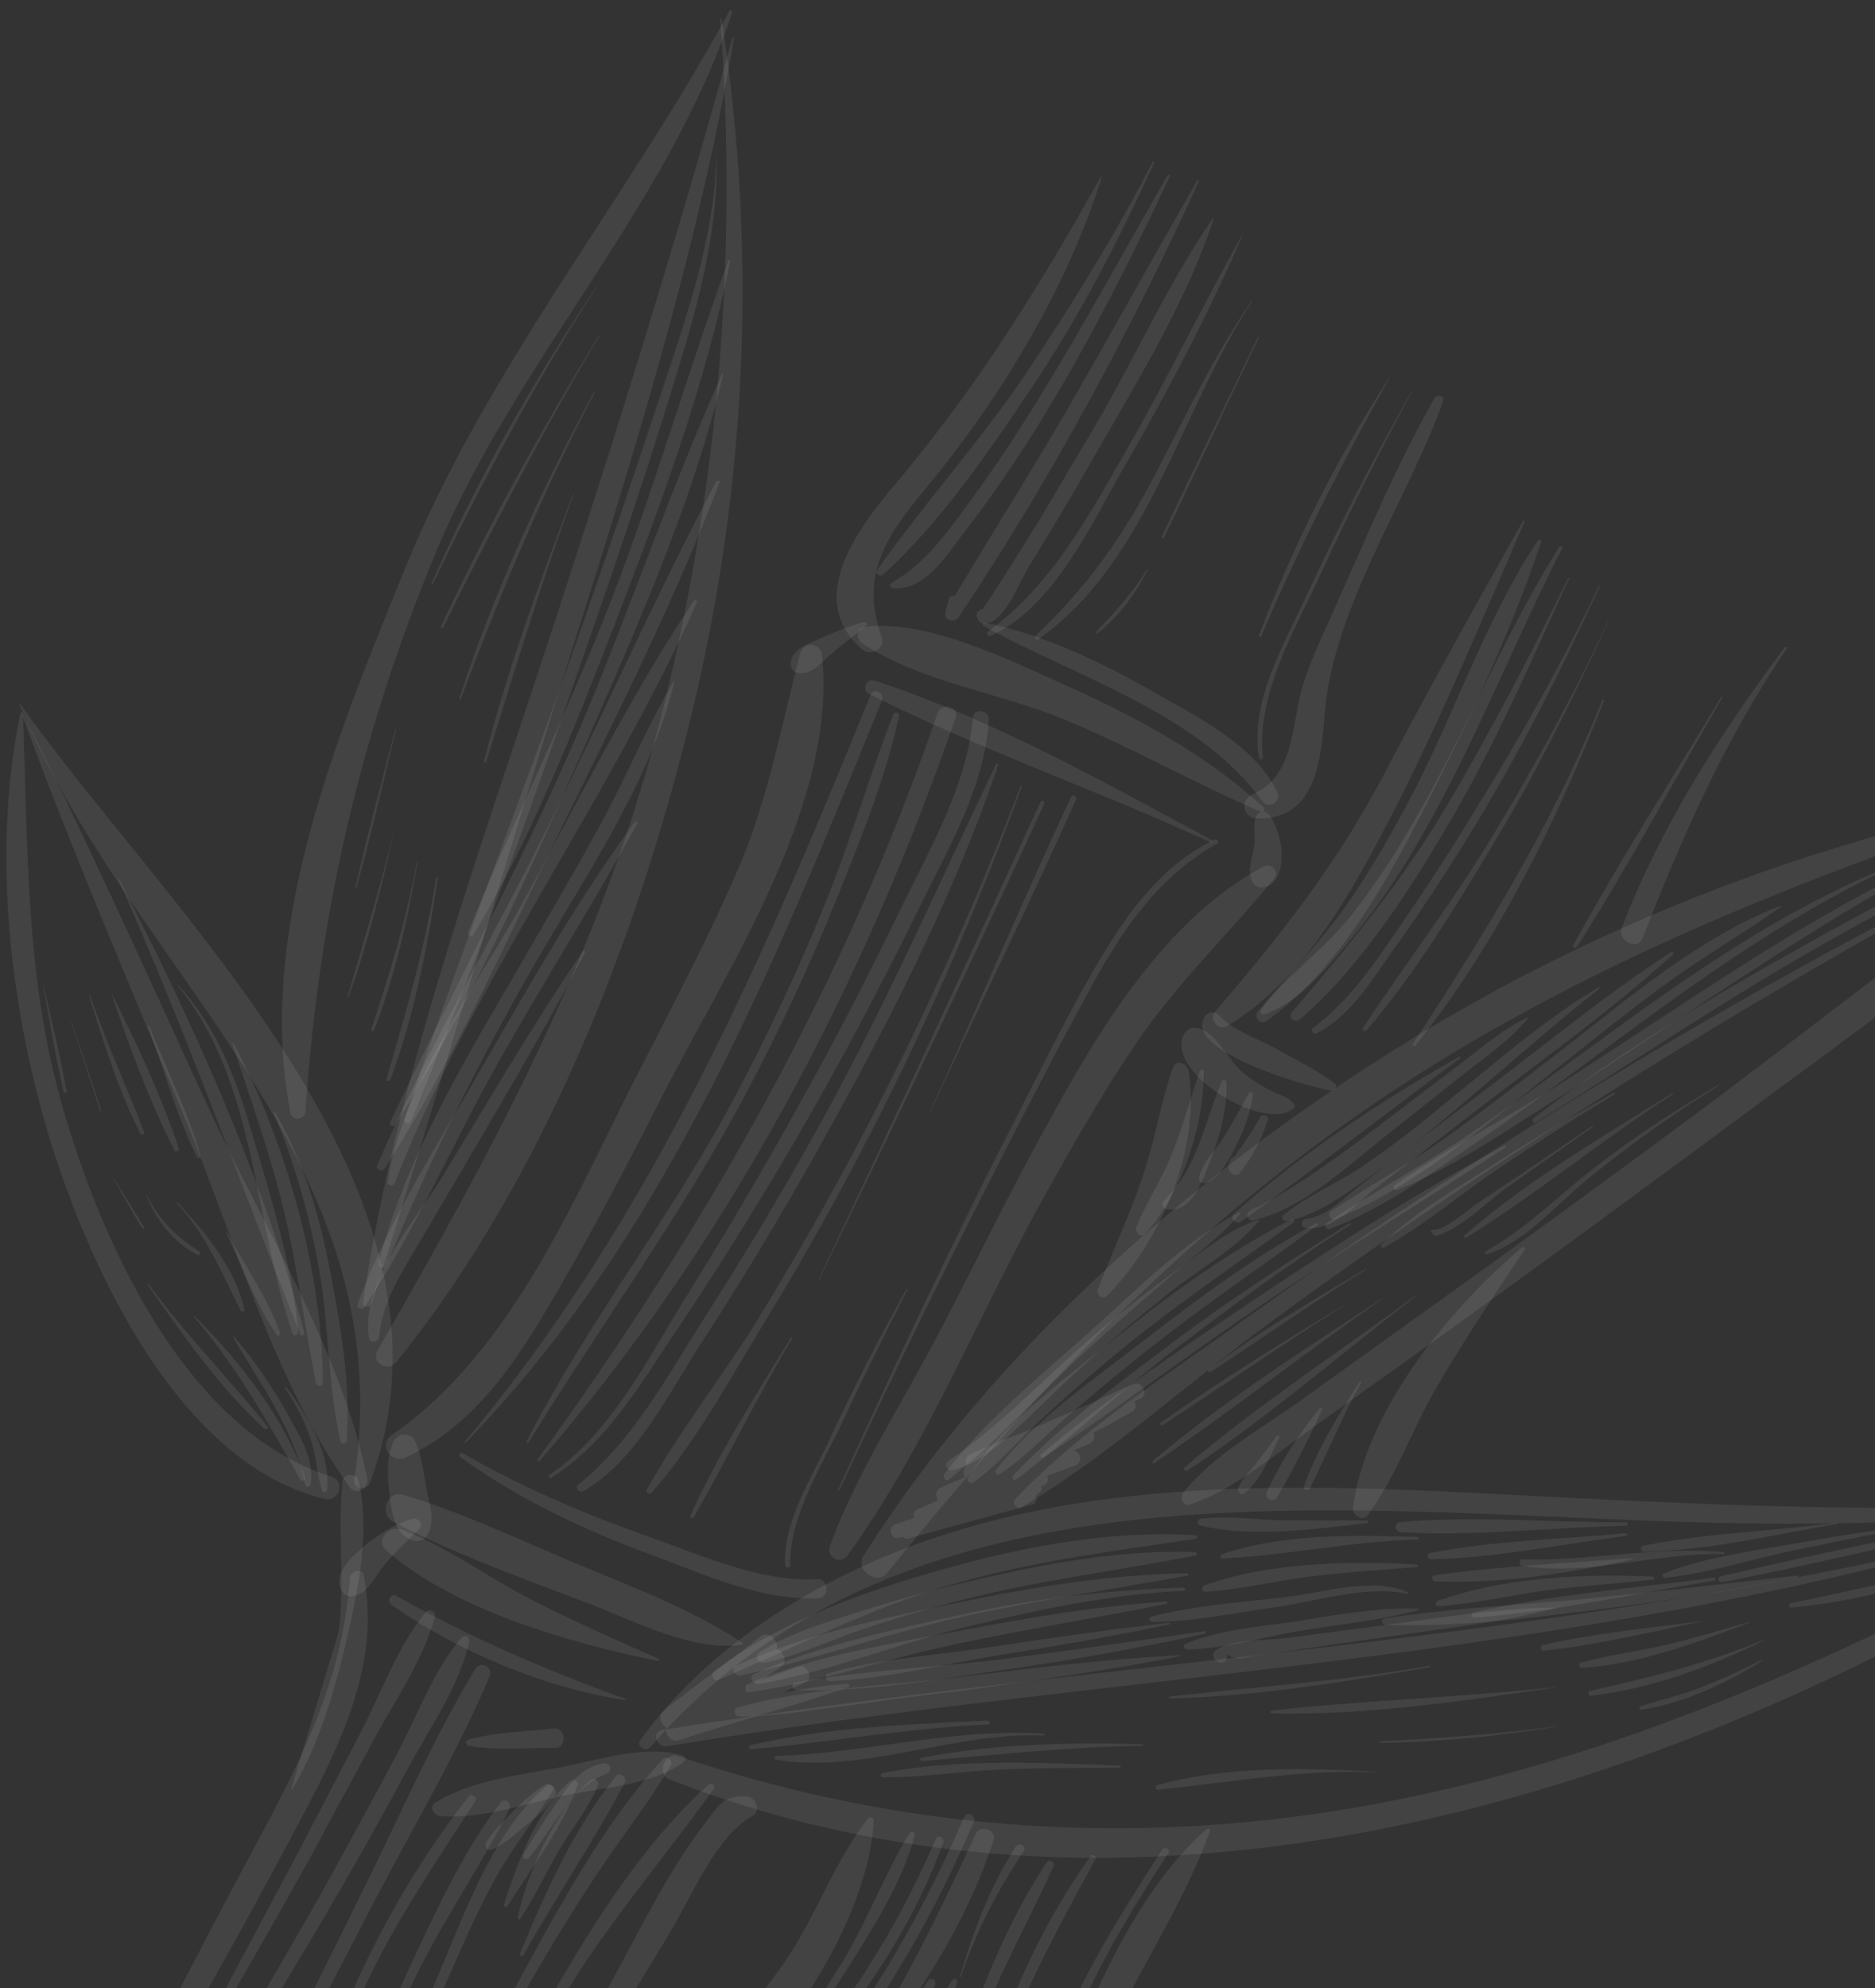 <svg xmlns="http://www.w3.org/2000/svg" width="300" height="318" viewBox="0 0 300 318" fill="none"><rect x="0" y="0" width="300" height="318" fill="#333333" stroke="none"/><g clip-path="url(#clip0_1419_194)"><path fill-rule="evenodd" clip-rule="evenodd" d="M63.42 217.86C87.016 188.719 102.124 149.743 110.805 113.634C119.554 77.27 121.156 39.985 115.468 3.067C115.479 2.912 115.213 2.998 115.254 3.156C118.077 40.961 114.945 79.331 105.388 116.104C95.963 152.473 79.076 183.593 60.443 215.939C59.263 217.93 61.997 219.628 63.42 217.86Z" fill="white" fill-opacity="0.08"></path><path fill-rule="evenodd" clip-rule="evenodd" d="M48.87 177.826C51.007 146.182 57.605 117.497 69.858 88.072C82.538 57.744 106.796 33.212 117.153 1.994C117.222 1.739 116.82 1.555 116.703 1.754C100.235 32.074 77.838 58.915 64.771 91.032C54.09 117.301 40.791 149.039 46.47 178.02C46.737 179.388 48.772 179.219 48.87 177.826Z" fill="white" fill-opacity="0.08"></path><path fill-rule="evenodd" clip-rule="evenodd" d="M59.462 208.554C70.336 174.415 80.149 139.89 90.976 105.695C101.269 73.175 111.721 39.887 117.43 6.161C117.492 6.01 117.239 5.94 117.175 6.09C107.662 40.794 96.904 74.733 85.664 108.899C74.91 141.335 63.176 174.428 58.075 208.353C57.917 209.119 59.201 209.314 59.462 208.554Z" fill="white" fill-opacity="0.08"></path><path fill-rule="evenodd" clip-rule="evenodd" d="M59.197 237.167C76.61 190.573 26.885 146.081 3.162 112.505L3.055 112.55C21.001 155.885 64.602 185.006 56.684 236.731C56.424 238.217 58.689 238.481 59.195 237.168L59.197 237.167Z" fill="white" fill-opacity="0.08"></path><path fill-rule="evenodd" clip-rule="evenodd" d="M53.09 236.216C30.191 229.099 16.797 199.883 10.426 178.477C3.995 157.171 4.498 136.147 3.669 114.148C3.684 113.942 3.278 113.809 3.26 114.067C-1.607 137.377 1.902 164.753 9.557 187.078C16.271 206.589 29.922 234.371 51.904 239.764C54.199 240.341 55.37 237 53.09 236.217L53.09 236.216Z" fill="white" fill-opacity="0.08"></path><path fill-rule="evenodd" clip-rule="evenodd" d="M58.773 236.567C54.711 216.258 41.938 195.851 33.304 177.087C23.588 156.015 14.19 134.862 3.715 114.255C3.67 114.148 3.507 114.241 3.549 114.399C11.507 136.125 20.687 157.419 29.597 178.9C37.439 197.867 43.881 221.197 55.981 237.925C56.974 239.293 59.085 238.04 58.774 236.567L58.773 236.567Z" fill="white" fill-opacity="0.08"></path><path fill-rule="evenodd" clip-rule="evenodd" d="M65.729 179.382C76.488 153.48 85.79 126.907 94.932 100.374C99.552 87.163 103.972 73.832 108.086 60.43C111.659 48.805 114.856 37.36 114.686 25.106L114.635 25.103C114.238 38.769 109.424 51.81 105.191 64.686C101.036 77.204 96.778 89.715 92.42 102.166C83.391 127.826 73.296 153.149 64.721 178.997C64.515 179.708 65.481 179.984 65.731 179.38L65.729 179.382Z" fill="white" fill-opacity="0.08"></path><path fill-rule="evenodd" clip-rule="evenodd" d="M75.729 149.537C85.374 133.517 92.368 115.339 99.102 97.92C106.096 79.741 113.032 60.937 116.824 41.805C116.839 41.598 116.584 41.529 116.522 41.68C109.948 59.783 104.697 78.241 97.718 96.214C90.789 114.189 82.052 131.312 74.874 149.166C74.687 149.619 75.434 150.035 75.729 149.537Z" fill="white" fill-opacity="0.08"></path><path fill-rule="evenodd" clip-rule="evenodd" d="M63.251 179.932C74.605 161.75 83.637 141.901 92.236 122.331C101.074 102.311 110.604 81.303 115.694 59.982C115.701 59.879 115.55 59.817 115.491 59.915C106.56 79.773 99.785 100.715 90.951 120.683C82.117 140.65 71.785 159.785 62.394 179.558C62.156 180.009 63.011 180.38 63.251 179.931L63.251 179.932Z" fill="white" fill-opacity="0.08"></path><path fill-rule="evenodd" clip-rule="evenodd" d="M61.508 186.967C72.594 169.649 81.128 150.229 90.166 131.781C98.961 113.834 108.013 95.904 115.093 77.264C115.27 76.966 114.769 76.722 114.591 77.021C104.889 95.32 96.487 114.332 87.338 132.877C78.499 150.718 68.184 168.143 60.353 186.418C60.047 187.07 61.153 187.564 61.508 186.965L61.508 186.967Z" fill="white" fill-opacity="0.08"></path><path fill-rule="evenodd" clip-rule="evenodd" d="M63.165 189.21C75.848 156.65 97.318 128.239 111.511 96.358C111.633 96.107 111.131 95.865 111.009 96.114C100.505 111.814 92.072 129.062 82.962 145.586C75.536 158.858 64.424 173.634 62.041 188.975C61.886 189.69 62.967 189.818 63.165 189.21Z" fill="white" fill-opacity="0.08"></path><path fill-rule="evenodd" clip-rule="evenodd" d="M61.877 202.294C68.721 185.506 76.636 169.726 85.691 153.975C93.68 140.068 104.14 124.987 107.855 109.171C107.862 109.067 107.762 109.009 107.704 109.109C103.276 116.68 99.94 124.949 95.66 132.635C91.369 140.476 86.835 148.091 82.396 155.817C73.953 170.262 64.829 185.541 60.61 201.894C60.397 202.709 61.557 203.153 61.879 202.294L61.877 202.294Z" fill="white" fill-opacity="0.08"></path><path fill-rule="evenodd" clip-rule="evenodd" d="M58.334 209.097C66.413 196.857 72.434 182.915 79.616 170.144C86.862 157.221 94.853 144.767 101.95 131.731C102.123 131.484 101.724 131.249 101.551 131.496C92.59 143.726 85.006 157.039 77.433 170.196C70.385 182.51 62.173 195.157 57.229 208.553C56.924 209.206 57.93 209.639 58.332 209.097L58.334 209.097Z" fill="white" fill-opacity="0.08"></path><path fill-rule="evenodd" clip-rule="evenodd" d="M60.641 213.876C61.205 208.107 64.278 203.552 67.111 198.721L76.137 183.383C82.155 173.124 88.119 162.913 93.585 152.405C93.707 152.154 93.412 151.926 93.237 152.174C85.415 163.705 78.335 175.759 71.108 187.695C66.814 194.86 57.644 204.898 59.026 213.969C59.163 214.964 60.527 214.749 60.641 213.876Z" fill="white" fill-opacity="0.08"></path><path fill-rule="evenodd" clip-rule="evenodd" d="M69.273 93.373C77.243 76.82 85.852 60.778 95.817 45.35L95.766 45.347C85.561 60.498 76.436 76.503 69.075 93.255C69.016 93.355 69.215 93.472 69.273 93.373Z" fill="white" fill-opacity="0.08"></path><path fill-rule="evenodd" clip-rule="evenodd" d="M70.905 100.387C78.776 84.501 86.887 68.891 95.9 53.708C95.958 53.608 95.86 53.55 95.8 53.65C86.638 68.718 78.019 84.189 70.555 100.207C70.489 100.41 70.838 100.59 70.904 100.387L70.905 100.387Z" fill="white" fill-opacity="0.08"></path><path fill-rule="evenodd" clip-rule="evenodd" d="M73.73 111.79C80.055 95.016 86.874 78.589 95.212 62.684C95.216 62.631 95.119 62.522 95.061 62.62C86.579 78.359 79.036 94.736 73.476 111.719C73.414 111.87 73.668 111.939 73.731 111.788L73.73 111.79Z" fill="white" fill-opacity="0.08"></path><path fill-rule="evenodd" clip-rule="evenodd" d="M77.79 121.881C82.284 107.519 86.567 93.195 91.824 79.043L91.724 78.985C86.32 93.023 81.162 107.234 77.436 121.753C77.366 122.008 77.72 122.137 77.79 121.883L77.79 121.881Z" fill="white" fill-opacity="0.08"></path><path fill-rule="evenodd" clip-rule="evenodd" d="M57.067 141.941C59.37 133.597 61.322 125.072 63.372 116.659L63.272 116.599C61.069 125.002 58.813 133.401 56.861 141.925C56.803 142.025 57.054 142.145 57.069 141.94L57.067 141.941Z" fill="white" fill-opacity="0.08"></path><path fill-rule="evenodd" clip-rule="evenodd" d="M55.774 159.484C58.948 150.579 61.205 141.402 63.206 132.207C60.999 141.388 58.239 150.321 55.627 159.369C55.565 159.52 55.716 159.582 55.774 159.484Z" fill="white" fill-opacity="0.08"></path><path fill-rule="evenodd" clip-rule="evenodd" d="M59.859 164.805C63.17 156.168 65.269 147.032 66.796 137.908C66.803 137.804 66.7 137.797 66.692 137.9C65.005 147.065 62.364 155.8 59.405 164.616C59.279 164.919 59.734 165.107 59.858 164.805L59.859 164.805Z" fill="white" fill-opacity="0.08"></path><path fill-rule="evenodd" clip-rule="evenodd" d="M62.465 172.717C66.316 162.304 68.435 151.407 70.04 140.471C70.107 140.269 69.848 140.251 69.781 140.453C68.073 151.381 64.942 161.896 61.855 172.519C61.722 172.924 62.276 173.17 62.463 172.717L62.465 172.717Z" fill="white" fill-opacity="0.08"></path><path fill-rule="evenodd" clip-rule="evenodd" d="M10.653 174.5C9.65 168.879 8.231 163.279 6.97 157.642C6.973 157.591 6.87 157.584 6.915 157.689C7.97 163.315 8.862 169.032 10.174 174.674C10.26 174.94 10.68 174.866 10.653 174.501L10.653 174.5Z" fill="white" fill-opacity="0.08"></path><path fill-rule="evenodd" clip-rule="evenodd" d="M16.191 177.64C14.666 172.812 12.977 168.075 11.392 163.348L11.337 163.396L16.033 177.681C16.077 177.788 16.236 177.747 16.191 177.641L16.191 177.64Z" fill="white" fill-opacity="0.08"></path><path fill-rule="evenodd" clip-rule="evenodd" d="M23.057 181.082C20.254 173.777 16.963 166.75 14.432 159.258C14.384 159.203 14.228 159.192 14.274 159.299C16.55 166.722 18.915 174.358 22.466 181.353C22.703 181.68 23.189 181.404 23.056 181.084L23.057 181.082Z" fill="white" fill-opacity="0.08"></path><path fill-rule="evenodd" clip-rule="evenodd" d="M28.63 183.707C25.849 175.365 21.883 166.89 17.924 159.037L17.869 159.086C20.656 167.375 23.925 176.165 27.887 183.965C28.12 184.345 28.754 184.182 28.632 183.707L28.63 183.707Z" fill="white" fill-opacity="0.08"></path><path fill-rule="evenodd" clip-rule="evenodd" d="M32.076 184.884C30.088 177.794 26.576 170.958 23.847 164.073C23.803 163.966 23.64 164.058 23.681 164.217C26.256 171.089 28.226 178.439 31.495 185.05C31.625 185.421 32.211 185.203 32.078 184.883L32.076 184.884Z" fill="white" fill-opacity="0.08"></path><path fill-rule="evenodd" clip-rule="evenodd" d="M48.702 213.188C41.969 188.073 30.892 163.534 18.979 140.492C18.986 140.39 18.879 140.433 18.872 140.537C29.578 164.479 38.319 189.062 48.059 213.455C48.137 213.822 48.774 213.609 48.7 213.189L48.702 213.188Z" fill="white" fill-opacity="0.08"></path><path fill-rule="evenodd" clip-rule="evenodd" d="M47.728 213.015C46.714 202.414 43.386 191.546 40.366 181.425C37.82 172.687 34.824 164.434 28.605 157.719C28.561 157.612 28.45 157.708 28.498 157.763C41.108 173.126 40.525 195.285 46.824 213.315C46.99 213.897 47.797 213.486 47.727 213.015L47.728 213.015Z" fill="white" fill-opacity="0.08"></path><path fill-rule="evenodd" clip-rule="evenodd" d="M51.664 221.177C51.582 203.276 45.777 182.689 37.35 166.843C37.303 166.787 37.195 166.832 37.188 166.935C40.037 175.799 43.258 184.534 45.413 193.658C47.621 202.788 48.725 212.099 50.565 221.306C50.683 221.833 51.668 221.85 51.664 221.177Z" fill="white" fill-opacity="0.08"></path><path fill-rule="evenodd" clip-rule="evenodd" d="M55.469 230.471C56.149 221.597 54.496 211.989 52.826 203.311C51.12 194.425 48.571 185.738 43.989 177.894C43.949 177.736 43.784 177.879 43.827 177.987C47.314 186.636 49.857 195.426 51.327 204.711C52.645 213.207 52.529 222.172 54.481 230.505C54.596 231.083 55.429 231.038 55.469 230.471Z" fill="white" fill-opacity="0.08"></path><path fill-rule="evenodd" clip-rule="evenodd" d="M23.065 196.384C21.495 193.628 19.709 191.012 18.085 188.304C18.089 188.251 17.981 188.296 18.03 188.351C19.598 191.107 21.116 193.859 22.797 196.519C22.893 196.63 23.103 196.594 23.066 196.383L23.065 196.384Z" fill="white" fill-opacity="0.08"></path><path fill-rule="evenodd" clip-rule="evenodd" d="M31.925 200.226C28.206 197.784 25.287 195.037 23.397 190.961L23.343 191.01C24.875 195.008 27.674 198.734 31.581 200.721C31.883 200.846 32.221 200.455 31.927 200.226L31.925 200.226Z" fill="white" fill-opacity="0.08"></path><path fill-rule="evenodd" clip-rule="evenodd" d="M39.103 209.5C37.606 202.807 32.966 197.24 28.431 192.406C28.383 192.352 28.276 192.395 28.32 192.502C33.047 197.557 35.422 203.586 38.521 209.666C38.657 209.935 39.185 209.817 39.103 209.5Z" fill="white" fill-opacity="0.08"></path><path fill-rule="evenodd" clip-rule="evenodd" d="M44.808 213.223C42.869 207.639 39.14 202.396 36.346 197.168C36.303 197.061 36.139 197.153 36.184 197.261C38.766 202.578 40.93 208.644 44.267 213.549C44.508 213.825 44.894 213.489 44.81 213.225L44.808 213.223Z" fill="white" fill-opacity="0.08"></path><path fill-rule="evenodd" clip-rule="evenodd" d="M42.815 228.176C36.563 220.473 29.644 213.396 23.727 205.353C23.683 205.246 23.569 205.393 23.612 205.5C29.223 213.47 35.058 221.922 42.32 228.556C42.611 228.836 43.054 228.452 42.814 228.175L42.815 228.176Z" fill="white" fill-opacity="0.08"></path><path fill-rule="evenodd" clip-rule="evenodd" d="M48.783 236.222C45.214 226.53 38.417 217.749 31.143 210.544C31.095 210.49 30.984 210.586 31.032 210.641C37.933 218.702 42.862 227.504 48.026 236.636C48.301 237.175 49 236.809 48.782 236.223L48.783 236.222Z" fill="white" fill-opacity="0.08"></path><path fill-rule="evenodd" clip-rule="evenodd" d="M49.689 237.375C50.336 233.376 47.947 229.73 46.108 226.385C43.624 221.904 40.759 217.657 37.453 213.791C37.405 213.736 37.243 213.829 37.287 213.936C41.691 221.354 47.179 228.848 48.801 237.469C48.868 237.992 49.653 237.893 49.689 237.377L49.689 237.375Z" fill="white" fill-opacity="0.08"></path><path fill-rule="evenodd" clip-rule="evenodd" d="M52.319 238.34C53.038 232.581 49.026 226.229 45.755 221.848C45.663 221.686 45.442 221.879 45.586 222.045C47.472 224.719 48.923 227.675 49.896 230.804C50.654 233.295 50.725 235.946 51.538 238.389C51.664 238.812 52.288 238.805 52.321 238.34L52.319 238.34Z" fill="white" fill-opacity="0.08"></path><path fill-rule="evenodd" clip-rule="evenodd" d="M46.809 286.138C51.281 278.673 53.728 269.768 55.668 261.4C57.4 253.794 59.248 244.536 57.356 236.829C57.031 235.562 54.897 235.67 54.809 236.909C53.981 244.942 55.224 253.018 54.187 261.088L46.607 286.071C46.548 286.17 46.747 286.289 46.809 286.138Z" fill="white" fill-opacity="0.08"></path><path fill-rule="evenodd" clip-rule="evenodd" d="M103.993 279.553C148.312 228.218 224.779 243.894 286.128 243.719C304.812 243.692 323.542 242.993 341.887 239.672L341.891 239.62C306.438 242.716 271.197 240.589 235.622 238.8C203.515 237.151 169.763 236.738 140.157 249.584C125.594 255.92 111.626 265.566 102.414 278.403C101.781 279.292 103.264 280.331 103.994 279.551L103.993 279.553Z" fill="white" fill-opacity="0.08"></path><path fill-rule="evenodd" clip-rule="evenodd" d="M343.705 239.645C344.033 239.409 343.705 238.919 343.328 239.099C306.908 258.778 270.029 277.594 228.853 286.77C188.778 295.764 147.992 294.281 108.517 280.908C106.341 280.133 104.94 283.768 107.162 284.651C187.395 316.052 277.797 283.693 343.705 239.644L343.705 239.645Z" fill="white" fill-opacity="0.08"></path><path fill-rule="evenodd" clip-rule="evenodd" d="M106.707 279.329C177.953 267.611 251.618 265.711 320.902 245.087C321.009 245.044 320.968 244.885 320.862 244.929C250.525 262.835 177.44 265.344 105.905 276.731C104.216 277.129 105.029 279.574 106.707 279.329Z" fill="white" fill-opacity="0.08"></path><path fill-rule="evenodd" clip-rule="evenodd" d="M90.375 287.195C96.382 285.907 104.554 285.551 109.437 281.799C109.765 281.563 109.754 280.991 109.197 280.797C103.355 279.034 95.917 281.466 90.129 282.613C83.447 283.904 75.555 284.696 69.749 288.279C68.613 288.925 69.286 290.426 70.525 290.513C77.134 290.98 83.947 288.557 90.375 287.196L90.375 287.195Z" fill="white" fill-opacity="0.08"></path><path fill-rule="evenodd" clip-rule="evenodd" d="M141.93 251.632C167.698 219.686 195.081 191.33 230.611 169.566C266.956 147.289 308.749 133.074 349.654 120.405C349.92 120.32 349.791 119.947 349.473 120.029C327.084 126.953 304.02 131.703 281.879 139.526C262.503 146.404 243.768 155.247 226.356 165.894C192.128 186.869 159.461 215.111 138.126 248.927C136.729 251.058 140.282 253.644 141.93 251.634L141.93 251.632Z" fill="white" fill-opacity="0.08"></path><path fill-rule="evenodd" clip-rule="evenodd" d="M190.501 240.647C197.846 238.055 203.99 232.627 210.271 228.196L232.24 212.528C245.801 202.749 259.211 192.908 272.681 182.968C299.302 163.168 327.365 143.521 351.251 120.571C351.471 120.378 351.187 119.996 350.916 120.184C322.291 138.235 295.782 160.117 268.622 180.19C255.154 190.13 241.692 199.967 228.082 209.691L207.745 224.281C201.461 228.765 194.121 232.758 189.283 238.796C188.708 239.585 189.333 241.031 190.501 240.646L190.501 240.647Z" fill="white" fill-opacity="0.08"></path><path fill-rule="evenodd" clip-rule="evenodd" d="M163.486 241.071C177.842 232.542 190.505 220.78 204.02 210.947C216.66 201.725 229.538 192.78 242.703 184.218C269.905 166.483 298.017 149.796 326.903 134.669C327.01 134.626 326.921 134.411 326.762 134.453C296.907 149.355 267.905 165.409 239.963 183.352C226.264 192.134 212.798 201.298 199.572 210.737C187 219.756 173.09 228.576 162.436 239.805C161.821 240.436 162.729 241.537 163.487 241.073L163.486 241.071Z" fill="white" fill-opacity="0.08"></path><path fill-rule="evenodd" clip-rule="evenodd" d="M88.783 279.613C90.756 279.597 90.573 276.316 88.589 276.486C84.142 277.002 79.207 277.068 74.92 278.269C74.439 278.444 74.444 279.117 74.954 279.257C79.413 280.039 84.274 279.553 88.783 279.613Z" fill="white" fill-opacity="0.08"></path><path fill-rule="evenodd" clip-rule="evenodd" d="M275.605 253.095C282.973 251.645 290.299 250.035 297.629 248.374L308.072 246.001C312.084 245.04 316.885 243.2 321.099 243.758C321.203 243.765 321.265 243.614 321.11 243.603C314.995 242.03 306.931 245.246 301.031 246.49C292.447 248.269 283.855 250.153 275.307 252.141C274.67 252.356 274.972 253.207 275.603 253.096L275.605 253.095Z" fill="white" fill-opacity="0.08"></path><path fill-rule="evenodd" clip-rule="evenodd" d="M286.492 248.106C294.338 246.482 302.24 244.81 310.161 243.606C310.265 243.613 310.283 243.356 310.125 243.397C303.044 244.453 295.927 245.298 288.881 246.616C281.469 247.961 273.308 248.887 266.263 251.657C265.894 251.734 265.95 252.412 266.418 252.394C273.163 251.677 279.8 249.552 286.492 248.106Z" fill="white" fill-opacity="0.08"></path><path fill-rule="evenodd" clip-rule="evenodd" d="M263.082 248.213C273.372 248.007 283.717 245.522 293.802 243.797C293.957 243.808 293.924 243.546 293.766 243.586C283.552 244.939 272.945 245.227 262.889 247.266C262.362 247.384 262.507 248.275 263.082 248.213Z" fill="white" fill-opacity="0.08"></path><path fill-rule="evenodd" clip-rule="evenodd" d="M235.975 258.745C248.86 257.789 261.569 254.9 274.273 252.842C274.538 252.756 274.46 252.389 274.202 252.37C261.42 254.061 248.377 255.058 235.773 257.902C235.302 257.971 235.449 258.812 235.973 258.745L235.975 258.745Z" fill="white" fill-opacity="0.08"></path><path fill-rule="evenodd" clip-rule="evenodd" d="M247.231 254.407C252.99 253.673 258.777 253.303 264.478 252.668C264.844 252.643 264.769 252.223 264.46 252.201C253.495 251.685 240.322 252.31 230.04 256.096C229.561 256.269 229.668 256.951 230.136 256.933C235.87 256.56 241.571 255.2 247.232 254.407L247.231 254.407Z" fill="white" fill-opacity="0.08"></path><path fill-rule="evenodd" clip-rule="evenodd" d="M261.127 249.424C261.231 249.432 261.189 249.273 261.087 249.266C250.654 250.033 239.93 250.52 229.604 251.969C228.977 252.027 228.967 252.908 229.69 252.959C240.038 253.379 251.108 251.672 261.127 249.424Z" fill="white" fill-opacity="0.08"></path><path fill-rule="evenodd" clip-rule="evenodd" d="M260.2 245.674C260.462 245.641 260.435 245.275 260.178 245.257C249.782 246.234 238.977 246.404 228.766 248.431C228.187 248.546 228.384 249.441 228.955 249.43C239.351 249.18 249.882 247.019 260.201 245.674L260.2 245.674Z" fill="white" fill-opacity="0.08"></path><path fill-rule="evenodd" clip-rule="evenodd" d="M260.158 244.064C260.522 244.039 260.507 243.518 260.147 243.493C248.154 243.579 235.939 242.403 224.031 243.481C222.986 243.563 223.091 245.023 224.176 245.1C236.114 245.789 248.206 244.309 260.158 244.064Z" fill="white" fill-opacity="0.08"></path><path fill-rule="evenodd" clip-rule="evenodd" d="M195.99 265.722L196.156 265.578C196.436 265.287 196.365 264.816 196.178 264.543C197.263 265.347 198.498 265.484 199.83 265.008L203.76 264.456L209.687 263.579L223.526 261.599C232.073 260.337 240.91 259.406 249.162 257.187L249.166 257.136C239.249 257.212 229.213 258.994 219.472 260.225L205.593 262.044C202.292 262.485 197.387 262.139 194.564 263.91C194.072 264.239 193.908 265.108 194.45 265.51L194.694 265.734C195.085 266.073 195.605 266.058 195.991 265.722L195.99 265.722Z" fill="white" fill-opacity="0.08"></path><path fill-rule="evenodd" clip-rule="evenodd" d="M207.641 260.942C214.05 259.839 220.685 259.219 226.923 257.585C227.082 257.544 227.045 257.334 226.889 257.323C220.313 257.118 213.742 258.313 207.336 259.365C201.569 260.202 195.05 260.675 189.699 262.942C189.221 263.117 189.324 263.85 189.895 263.837C195.815 263.79 201.866 261.883 207.64 260.942L207.641 260.942Z" fill="white" fill-opacity="0.08"></path><path fill-rule="evenodd" clip-rule="evenodd" d="M204.39 257.029C210.732 256.13 218.808 253.484 225.24 254.977C225.344 254.984 225.461 254.784 225.31 254.722C219.728 252.2 211.974 254.713 206.218 255.396C198.939 256.333 191.282 256.726 184.195 258.612C183.771 258.738 183.875 259.471 184.343 259.453C191.041 259.407 197.785 257.964 204.389 257.031L204.39 257.029Z" fill="white" fill-opacity="0.08"></path><path fill-rule="evenodd" clip-rule="evenodd" d="M192.885 254.609C198.513 254.281 204.114 252.861 209.715 252.169C215.368 251.479 221.052 251.102 226.738 250.674C227 250.641 226.974 250.275 226.664 250.254C215.863 249.645 202.87 249.921 192.696 253.611C192.161 253.832 192.257 254.669 192.885 254.609Z" fill="white" fill-opacity="0.08"></path><path fill-rule="evenodd" clip-rule="evenodd" d="M195.596 249.303C206.061 248.798 216.239 246.508 226.789 246.269C227.047 246.287 227.024 245.87 226.715 245.848C216.514 245.542 205.166 245.31 195.487 248.621C195.116 248.75 195.174 249.377 195.594 249.303L195.596 249.303Z" fill="white" fill-opacity="0.08"></path><path fill-rule="evenodd" clip-rule="evenodd" d="M218.726 243.624C218.988 243.591 218.966 243.175 218.705 243.207L205.421 243.202C201.017 243.098 196.499 242.416 192.156 242.939C191.528 242.999 191.411 243.923 192.079 244.023C200.396 246.012 210.408 244.593 218.728 243.624L218.726 243.624Z" fill="white" fill-opacity="0.08"></path><path fill-rule="evenodd" clip-rule="evenodd" d="M161.129 267.041C171.771 265.512 182.285 263.608 192.771 261.342C192.984 261.253 192.908 260.884 192.697 260.922C181.582 262.522 170.416 264.12 159.157 265.554C148.537 266.774 137.658 267.25 127.196 269.157C126.51 269.316 126.75 270.318 127.37 270.362C138.612 270.637 150.117 268.65 161.128 267.041L161.129 267.041Z" fill="white" fill-opacity="0.08"></path><path fill-rule="evenodd" clip-rule="evenodd" d="M136.021 272.788C142.157 271.873 148.39 271.069 154.562 270.364C166.045 268.686 177.515 267.214 188.835 264.902C188.99 264.913 188.95 264.755 188.794 264.744C176.653 265.442 164.566 266.87 152.521 268.405C141.223 269.681 128.898 270.054 118.043 273.126C117.199 273.324 117.472 274.59 118.301 274.596C124.217 274.599 130.217 273.415 136.02 272.788L136.021 272.788Z" fill="white" fill-opacity="0.08"></path><path fill-rule="evenodd" clip-rule="evenodd" d="M159.155 264.878C168.499 263.36 177.847 261.79 187.066 259.85C187.273 259.864 187.243 259.551 186.981 259.584C177.566 260.63 168.232 261.993 158.844 263.405C150.237 264.767 140.864 265.247 132.545 267.667C131.859 267.826 132.041 268.928 132.716 268.924C141.512 268.561 150.493 266.291 159.155 264.88L159.155 264.878Z" fill="white" fill-opacity="0.08"></path><path fill-rule="evenodd" clip-rule="evenodd" d="M119.982 270.669C130.934 269.162 141.63 265.405 152.379 263.103C163.758 260.692 175.257 258.808 186.676 256.554C186.834 256.513 186.805 256.201 186.598 256.186C175.494 256.905 164.465 258.771 153.576 260.853C142.424 262.97 130.097 264.848 119.711 269.353C119.018 269.615 119.078 270.968 119.982 270.668L119.982 270.669Z" fill="white" fill-opacity="0.08"></path><path fill-rule="evenodd" clip-rule="evenodd" d="M121.423 269.371C132.563 267.409 143.355 263.037 154.235 260.33C165.693 257.56 177.547 255.027 189.367 254.462C189.729 254.488 189.665 253.913 189.3 253.939C177.492 254.349 165.986 255.61 154.44 258.165C143.216 260.589 131.151 263.158 120.654 267.76C119.691 268.158 120.482 269.46 121.421 269.371L121.423 269.371Z" fill="white" fill-opacity="0.08"></path><path fill-rule="evenodd" clip-rule="evenodd" d="M118.457 268.019C130.415 265.493 141.978 261.227 153.995 258.601C165.909 255.968 178.019 254.231 190.059 252.02C190.217 251.98 190.188 251.667 189.981 251.652C177.615 251.866 165.229 253.844 153.219 256.367C141.367 258.849 128.627 261.424 117.737 266.465C116.825 266.867 117.612 268.22 118.457 268.021L118.457 268.019Z" fill="white" fill-opacity="0.08"></path><path fill-rule="evenodd" clip-rule="evenodd" d="M122.391 265.963C127.977 264.75 133.352 262.122 138.769 260.377C144.562 258.453 150.39 256.738 156.354 255.345C167.865 252.528 179.692 251.132 191.325 248.792C191.642 248.71 191.517 248.286 191.207 248.264C179.354 247.841 166.942 250.181 155.544 252.85C149.581 254.244 143.708 255.852 137.923 257.674C132.455 259.415 126.416 261.167 121.579 264.247C120.609 264.749 121.337 266.201 122.392 265.965L122.391 265.963Z" fill="white" fill-opacity="0.08"></path><path fill-rule="evenodd" clip-rule="evenodd" d="M114.983 268.707C127.072 263.596 138.449 257.554 151.171 253.784C164.319 249.837 177.668 248.187 191.305 246.143C191.618 246.114 191.604 245.594 191.294 245.572C177.811 244.723 163.821 247.365 151.059 250.976C138.46 254.494 124.729 259.335 114.304 267.311C113.653 267.731 114.073 269.111 114.984 268.708L114.983 268.707Z" fill="white" fill-opacity="0.08"></path><path fill-rule="evenodd" clip-rule="evenodd" d="M108.643 278.372C117.573 275.371 126.872 273.021 135.71 269.859C136.078 269.782 135.956 269.306 135.592 269.333C132.151 269.556 128.737 270.146 125.322 270.734L128.862 269.116C130.252 268.54 129.132 266.023 127.636 266.643L121.725 268.767L124.826 266.755C126.138 265.811 125.429 264.101 124.205 263.806C124.809 262.604 123.07 260.77 121.758 261.714C116.867 265.569 111.835 269.208 107.003 272.964L106.948 273.012L106.115 273.783C105.187 274.443 105.71 275.829 106.611 276.307C106.323 277.428 107.369 278.799 108.644 278.371L108.643 278.372Z" fill="white" fill-opacity="0.08"></path><path fill-rule="evenodd" clip-rule="evenodd" d="M281.982 265.629L281.939 265.522C278.661 267.105 275.383 268.689 271.918 270C268.821 271.234 265.609 271.888 262.472 272.964C262.206 273.049 262.229 273.464 262.539 273.486C269.301 272.511 276.387 269.175 281.984 265.628L281.982 265.629Z" fill="white" fill-opacity="0.08"></path><path fill-rule="evenodd" clip-rule="evenodd" d="M254.6 271.267C264.335 270.087 273.873 266.56 282.534 262.244L282.486 262.189C273.394 266.007 264.099 268.307 254.397 270.474C253.977 270.547 254.13 271.336 254.601 271.265L254.6 271.267Z" fill="white" fill-opacity="0.08"></path><path fill-rule="evenodd" clip-rule="evenodd" d="M279.868 259.566C279.976 259.521 279.93 259.415 279.879 259.411C275.425 260.756 271.026 262.054 266.487 263.133C262.056 264.169 257.347 264.717 252.952 265.962C252.475 266.084 252.631 266.821 253.099 266.803C262.116 266.248 271.602 262.716 279.868 259.566Z" fill="white" fill-opacity="0.08"></path><path fill-rule="evenodd" clip-rule="evenodd" d="M247.017 264.04C255.539 263.138 264.042 261.041 272.412 259.351L272.415 259.298C263.879 260.406 255.154 261.242 246.819 263.143C246.344 263.265 246.492 264.105 247.016 264.038L247.017 264.04Z" fill="white" fill-opacity="0.08"></path><path fill-rule="evenodd" clip-rule="evenodd" d="M220.908 278.791C230.416 278.633 239.767 277.739 249.115 276.169C249.166 276.173 249.123 276.066 249.068 276.113C239.738 277.424 230.352 278.058 220.875 278.529C220.669 278.515 220.699 278.828 220.908 278.791Z" fill="white" fill-opacity="0.08"></path><path fill-rule="evenodd" clip-rule="evenodd" d="M249.091 269.89L249.095 269.839C233.928 271.516 218.59 271.935 203.474 273.616C203.16 273.647 203.182 274.062 203.492 274.084C218.727 274.384 234.093 272.097 249.09 269.889L249.091 269.89Z" fill="white" fill-opacity="0.08"></path><path fill-rule="evenodd" clip-rule="evenodd" d="M228.771 266.689C228.878 266.645 228.84 266.435 228.682 266.476C214.968 268.878 201.098 269.817 187.185 271.376C187.026 271.416 187.008 271.674 187.214 271.689C201.198 271.33 215.059 269.041 228.771 266.691L228.771 266.689Z" fill="white" fill-opacity="0.08"></path><path fill-rule="evenodd" clip-rule="evenodd" d="M220.21 283.513C220.261 283.516 220.268 283.413 220.166 283.406C208.637 282.797 196.312 282.447 185.195 285.551C184.716 285.724 184.882 286.306 185.299 286.284C197.007 285.088 208.262 282.979 220.211 283.513L220.21 283.513Z" fill="white" fill-opacity="0.08"></path><path fill-rule="evenodd" clip-rule="evenodd" d="M182.837 279.261C182.992 279.272 183.01 279.014 182.804 279C171.048 278.687 158.991 278.925 147.468 281.17C147.102 281.196 147.22 281.723 147.535 281.694C159.332 280.713 170.944 279.406 182.839 279.262L182.837 279.261Z" fill="white" fill-opacity="0.08"></path><path fill-rule="evenodd" clip-rule="evenodd" d="M160.152 283.052C166.45 282.771 172.779 282.804 179.111 282.784C179.421 282.806 179.344 282.437 179.086 282.418C166.769 281.963 153.222 281.264 141.119 283.625C140.747 283.754 140.916 284.285 141.226 284.307C147.502 284.335 153.853 283.331 160.152 283.051L160.152 283.052Z" fill="white" fill-opacity="0.08"></path><path fill-rule="evenodd" clip-rule="evenodd" d="M166.971 277.62C167.229 277.638 167.198 277.325 166.941 277.307C152.632 276.398 138.492 280.431 124.241 280.877C123.824 280.9 123.787 281.415 124.145 281.493C138.515 283.754 152.592 276.967 166.97 277.622L166.971 277.62Z" fill="white" fill-opacity="0.08"></path><path fill-rule="evenodd" clip-rule="evenodd" d="M120.216 279.814C132.854 278.684 145.313 276.4 158.066 275.85C158.486 275.775 158.423 275.201 158.006 275.222C145.405 275.836 132.298 276.257 120.052 279.179C119.687 279.205 119.794 279.888 120.214 279.814L120.216 279.814Z" fill="white" fill-opacity="0.08"></path><path fill-rule="evenodd" clip-rule="evenodd" d="M286.631 257.141C299.479 255.975 312.431 251.858 324.145 246.929C324.256 246.833 324.211 246.726 324.109 246.718C311.758 251.136 299.323 253.785 286.523 256.459C286.103 256.533 286.263 257.218 286.631 257.141Z" fill="white" fill-opacity="0.08"></path><path fill-rule="evenodd" clip-rule="evenodd" d="M275.768 248.592C276.026 248.61 275.996 248.297 275.79 248.282C265.016 247.261 254.357 249.775 243.64 249.432C243.021 249.388 242.951 250.369 243.516 250.46C254.289 252.207 264.997 248.296 275.769 248.59L275.768 248.592Z" fill="white" fill-opacity="0.08"></path><path fill-rule="evenodd" clip-rule="evenodd" d="M255.733 257.445C266.468 256.076 277.166 254.498 287.7 252.286C287.859 252.246 287.826 251.984 287.667 252.026C276.372 253.251 265.066 254.629 253.726 255.747C243.017 256.754 232.087 257.226 221.434 258.912C220.855 259.026 221.055 259.872 221.622 259.912C233.011 260.302 244.527 258.884 255.734 257.446L255.733 257.445Z" fill="white" fill-opacity="0.08"></path><path fill-rule="evenodd" clip-rule="evenodd" d="M245.731 179.56C261.144 170.016 276.03 159.865 291.812 150.969C307.542 142.069 323.746 133.826 340.167 126.17L340.123 126.063C323.55 132.931 307.531 140.772 291.923 149.421C275.883 158.297 259.75 167.739 245.312 178.907C244.981 179.196 245.35 179.844 245.732 179.56L245.731 179.56Z" fill="white" fill-opacity="0.08"></path><path fill-rule="evenodd" clip-rule="evenodd" d="M324.921 130.38L273.749 157.626C265.592 162.912 257.529 168.307 249.374 173.54C240.733 179.05 231.524 183.794 223.123 189.58C222.788 189.92 223.006 190.505 223.536 190.335C231.971 186.988 239.768 181.679 247.428 176.826C255.9 171.511 264.079 165.916 272.462 160.389C289.168 149.432 306.302 138.299 324.92 130.38C306.67 137.493 290.011 147.053 273.746 157.625L324.921 130.38Z" fill="white" fill-opacity="0.08"></path><path fill-rule="evenodd" clip-rule="evenodd" d="M212.767 196.576C220.82 193.513 228.306 188.181 235.288 183.383C242.922 178.165 250.264 172.668 257.659 167.173C272.769 156.052 288.188 144.951 305.586 137.416L305.593 137.312C288.43 143.724 273.397 153.762 258.79 164.4C251.3 169.784 243.953 175.333 236.371 180.555C228.567 185.968 220.213 190.359 212.317 195.61C211.778 195.882 212.181 196.792 212.767 196.576Z" fill="white" fill-opacity="0.08"></path><path fill-rule="evenodd" clip-rule="evenodd" d="M213.656 195.029C226.751 189.628 238.152 179.593 249.092 170.925C254.758 166.399 260.422 161.871 266.281 157.564C272.407 153.121 278.902 149.327 285.021 144.987L284.977 144.88C271.86 149.864 260.304 159.889 249.379 168.35C243.617 172.766 237.904 177.238 231.999 181.489C225.877 185.88 219.336 189.567 213.026 193.686C212.322 194.102 212.806 195.33 213.657 195.027L213.656 195.029Z" fill="white" fill-opacity="0.08"></path><path fill-rule="evenodd" clip-rule="evenodd" d="M220.022 190.136L236.27 177.591C246.808 169.465 257.848 161.583 267.718 152.634C267.884 152.49 267.6 152.107 267.378 152.298C257.319 158.796 247.95 166.537 238.409 173.747L224.424 184.377L217.454 189.746C215.04 191.599 212.226 194.668 208.989 194.957C208.203 195.057 207.964 196.234 208.887 196.401C213.195 197.121 217.002 192.462 220.021 190.134L220.022 190.136Z" fill="white" fill-opacity="0.08"></path><path fill-rule="evenodd" clip-rule="evenodd" d="M205.853 195.307C210.688 194.457 215.129 191.087 219.062 188.305C222.933 185.674 226.615 182.77 230.257 179.708C238.86 172.535 247.174 165.032 255.969 158.08C256.08 157.984 255.987 157.822 255.88 157.867C247.051 163.104 239.354 169.926 231.43 176.316C227.073 179.951 222.624 183.422 217.936 186.619C213.852 189.339 208.989 191.329 205.291 194.439C204.849 194.822 205.433 195.383 205.852 195.308L205.853 195.307Z" fill="white" fill-opacity="0.08"></path><path fill-rule="evenodd" clip-rule="evenodd" d="M200.619 195.196C209.07 193.096 216.22 185.925 222.863 180.792L233.31 172.506C237.106 169.455 241.567 166.554 244.589 162.721L244.538 162.718C240.037 164.734 236.2 168.352 232.26 171.238L221.839 179.164C215.042 184.285 208.51 189.321 200.916 193.245C200.761 193.234 200.554 193.219 200.388 193.363L199.78 193.891C199.169 194.47 199.88 195.402 200.622 195.195L200.619 195.196Z" fill="white" fill-opacity="0.08"></path><path fill-rule="evenodd" clip-rule="evenodd" d="M198.473 195.459C210.331 187.013 221.92 177.976 233.641 169.261C233.748 169.217 233.612 168.948 233.45 169.04C220.856 176.138 208.169 184.579 197.425 194.14C196.706 194.764 197.71 195.976 198.473 195.459Z" fill="white" fill-opacity="0.08"></path><path fill-rule="evenodd" clip-rule="evenodd" d="M167.007 233.123C179.316 224.916 191.108 215.946 203.42 207.687C215.732 199.428 228.421 191.714 240.829 183.566C240.991 183.474 240.858 183.153 240.642 183.294C227.27 190.389 214.485 198.719 201.908 207.061C189.92 215.136 177.615 223.291 166.576 232.626C166.299 232.866 166.683 233.308 167.007 233.123Z" fill="white" fill-opacity="0.08"></path><path fill-rule="evenodd" clip-rule="evenodd" d="M162.55 236.697C171.489 229.911 179.664 222.19 188.551 215.401C197.49 208.615 206.632 201.895 216.088 195.872C216.199 195.776 216.106 195.614 215.948 195.656C206.12 201.808 196.494 208.027 187.283 215C178.621 221.546 169.432 228.21 162.079 236.041C161.744 236.381 162.22 236.985 162.552 236.697L162.55 236.697Z" fill="white" fill-opacity="0.08"></path><path fill-rule="evenodd" clip-rule="evenodd" d="M159.914 235.836C163.94 233.216 167.311 229.565 170.96 226.399C175.435 222.566 179.957 218.787 184.679 215.128C193.146 208.413 202.13 202.46 210.788 195.965C210.902 195.818 210.766 195.549 210.599 195.694C200.837 200.916 191.746 207.64 183.07 214.391C175.053 220.619 165.512 227.105 159.337 235.174C159.106 235.52 159.479 236.118 159.914 235.836Z" fill="white" fill-opacity="0.08"></path><path fill-rule="evenodd" clip-rule="evenodd" d="M155.721 237.147C159.657 234.313 162.83 230.544 166.328 227.316C170.493 223.461 174.702 219.712 179.107 216.133C188.034 208.776 197.622 202.348 206.978 195.539C207.302 195.355 206.975 194.864 206.649 195.049C196.525 200.247 187.171 207.055 178.369 214.11C170.337 220.544 160.543 227.684 154.847 236.308C154.501 236.802 155.231 237.476 155.722 237.147L155.721 237.147Z" fill="white" fill-opacity="0.08"></path><path fill-rule="evenodd" clip-rule="evenodd" d="M152.488 235.154C156.397 234.186 159.497 231.449 162.383 228.8C166.44 224.988 170.352 221.064 174.505 217.364C178.608 213.659 182.85 210.172 187.14 206.741C191.759 203.073 197.749 199.813 201.389 195.3C201.444 195.252 201.404 195.094 201.297 195.138C196.68 196.575 192.592 200.073 188.712 202.859C184.391 205.977 180.214 209.261 176.135 212.656C167.912 219.597 160.651 227.589 151.71 233.701C150.998 234.221 151.538 235.4 152.488 235.156L152.488 235.154Z" fill="white" fill-opacity="0.08"></path><path fill-rule="evenodd" clip-rule="evenodd" d="M151.811 236.663C159.836 230.332 166.723 222.467 174.264 215.635C178.146 212.124 182.078 208.614 186.055 205.212C190.15 201.612 194.902 198.264 198.464 194.109C198.523 194.009 198.431 193.847 198.268 193.938C189.431 198.552 181.6 206.557 174.232 213.143C166.315 220.157 157.502 227.366 151.095 235.783C150.752 236.225 151.262 237.091 151.811 236.663Z" fill="white" fill-opacity="0.08"></path><path fill-rule="evenodd" clip-rule="evenodd" d="M143.991 245.965L144.466 245.843C144.71 246.067 145.063 246.196 145.436 246.067L165.122 240.664C165.859 240.509 165.907 239.838 165.681 239.356L166.027 238.861L166.135 238.817C166.662 238.699 166.75 238.186 166.521 237.755L167 237.582C167.693 237.32 167.788 236.704 167.515 236.166L167.573 236.066L171.943 234.455C173.164 234.074 173.128 232.36 171.805 232.007L174.375 230.893C175.126 230.531 175.234 229.76 174.963 229.17C177.061 228.125 179.114 226.973 181.171 225.77C181.819 225.401 181.815 224.728 181.49 224.185L182.511 223.686C183.849 223.106 182.712 220.847 181.429 221.38C179.291 222.265 177.149 223.203 175.051 224.248L164.13 228.975C161.202 230.013 158.368 231.213 155.524 232.516L155.417 232.561L155.147 232.698C154.45 233.012 154.399 233.734 154.717 234.378C154.117 234.802 154.054 235.68 154.376 236.274L150.52 237.972C149.661 238.377 149.646 239.31 150.064 240.014L147.067 241.307L146.747 241.44C146.208 241.712 146.066 242.273 146.235 242.804L143.256 243.838C141.873 244.311 142.549 246.484 143.987 245.964L143.991 245.965Z" fill="white" fill-opacity="0.08"></path><path fill-rule="evenodd" clip-rule="evenodd" d="M189.948 235.262C202.739 226.831 214.464 216.61 226.59 207.3L226.547 207.193C214.172 216.33 201.17 224.799 189.464 234.76C189.187 235 189.671 235.502 189.948 235.261L189.948 235.262Z" fill="white" fill-opacity="0.08"></path><path fill-rule="evenodd" clip-rule="evenodd" d="M184.688 234.06C197.062 225.649 208.879 216.319 221.159 207.799C221.21 207.802 221.166 207.695 221.11 207.744C208.598 215.884 195.77 224.106 184.4 233.729C184.234 233.873 184.526 234.153 184.688 234.06Z" fill="white" fill-opacity="0.08"></path><path fill-rule="evenodd" clip-rule="evenodd" d="M186.001 227.98C195.74 221.614 205.237 215.023 215.068 208.819L215.02 208.765C205.1 214.754 195.172 220.848 185.774 227.549C185.501 227.738 185.733 228.117 186.003 227.98L186.001 227.98Z" fill="white" fill-opacity="0.08"></path><path fill-rule="evenodd" clip-rule="evenodd" d="M193.658 219.497C201.983 214.068 210.069 208.311 218.534 203.1C218.588 203.053 218.545 202.946 218.437 202.989C209.933 208.042 201.27 213.136 193.377 219.062C193.156 219.253 193.388 219.633 193.657 219.497L193.658 219.497Z" fill="white" fill-opacity="0.08"></path><path fill-rule="evenodd" clip-rule="evenodd" d="M237.908 200.634C244.07 198.631 248.668 193.044 253.519 189.029C260.297 183.439 267.404 178.34 274.891 173.733C274.946 173.686 274.902 173.579 274.795 173.623C267.97 177.653 261.336 181.957 255.077 186.805C249.308 191.325 244.167 196.512 237.734 200.155C237.461 200.344 237.639 200.77 237.908 200.634Z" fill="white" fill-opacity="0.08"></path><path fill-rule="evenodd" clip-rule="evenodd" d="M234.621 197.964C245.968 190.882 256.436 182.285 267.694 174.99C267.752 174.89 267.708 174.784 267.601 174.828C256.361 181.865 244.291 188.897 234.337 197.582C234.117 197.773 234.404 198.106 234.621 197.966L234.621 197.964Z" fill="white" fill-opacity="0.08"></path><path fill-rule="evenodd" clip-rule="evenodd" d="M229.815 197.675C233.842 196.507 237.877 192.28 241.213 189.87L254.812 180.302C254.871 180.202 254.78 180.041 254.72 180.14L242.511 188.406L236.358 192.484C235.106 193.329 230.789 197.122 229.209 196.698C229.055 196.687 228.882 196.935 228.974 197.097L229.311 197.484C229.454 197.65 229.654 197.768 229.817 197.675L229.815 197.675Z" fill="white" fill-opacity="0.08"></path><path fill-rule="evenodd" clip-rule="evenodd" d="M221.485 199.525C227.858 195.981 233.657 191.048 239.706 186.964C245.863 182.835 252.062 178.811 258.404 175.007C258.515 174.911 258.423 174.749 258.264 174.79C251.51 178.567 244.857 182.401 238.38 186.663C232.512 190.398 226.071 194.145 221.055 199.028C220.724 199.317 221.162 199.71 221.486 199.526L221.485 199.525Z" fill="white" fill-opacity="0.08"></path><path fill-rule="evenodd" clip-rule="evenodd" d="M202.737 141.816C205.256 140.697 205.326 136.761 204.812 134.494C204.62 133.546 203.3 128.733 201.442 130.054C200.233 131.005 200.891 133.437 200.74 134.828C200.557 136.683 199.511 138.994 200.265 140.812C200.705 141.932 201.722 142.212 202.736 141.816L202.737 141.816Z" fill="white" fill-opacity="0.08"></path><path fill-rule="evenodd" clip-rule="evenodd" d="M135.648 248.747C148.186 231.428 156.646 210.136 167.052 191.421C171.804 182.939 176.67 174.309 182.222 166.248C188.641 156.949 196.709 149.272 203.808 140.594C204.766 139.521 203.478 137.925 202.133 138.609C184.873 147.865 173.952 167.997 165.053 184.485C159.855 194.129 155.116 203.908 150.018 213.61C144.258 224.615 137.1 235.572 132.797 247.25C132.141 249.174 134.495 250.379 135.647 248.749L135.648 248.747Z" fill="white" fill-opacity="0.08"></path><path fill-rule="evenodd" clip-rule="evenodd" d="M132.815 104.764C134.695 103.133 136.666 101.664 138.594 100.089C138.921 99.853 138.538 99.411 138.221 99.493C135.891 100.158 133.649 101.037 131.504 102.027C129.682 102.832 126.71 103.762 126.498 106.029C126.451 106.7 126.762 107.448 127.581 107.61C129.83 108.08 131.271 106.054 132.815 104.763L132.815 104.764Z" fill="white" fill-opacity="0.08"></path><path fill-rule="evenodd" clip-rule="evenodd" d="M64.936 233.114C74.646 228.614 80.95 220.189 86.297 211.387C93.697 199.202 100.308 186.443 106.758 173.776C116.975 154.06 133.959 128.186 131.517 104.776C131.346 102.793 128.562 102.544 128.065 104.428C124.95 116.19 123.002 127.566 118.153 138.895C113.624 149.363 108.338 159.519 103.105 169.679C92.351 190.393 82.507 215.84 62.7 229.534C60.464 231.087 62.526 234.188 64.937 233.115L64.936 233.114Z" fill="white" fill-opacity="0.08"></path><path fill-rule="evenodd" clip-rule="evenodd" d="M68.075 245.938C69.848 243.625 68.746 240.849 68.258 238.222C67.718 235.592 67.549 232.831 66.324 230.357C65.689 229.067 63.65 229.287 63.049 230.436C61.782 232.941 61.979 236.015 62.298 238.838C62.591 241.297 62.896 245.051 65.615 246.23C66.367 246.594 67.507 246.624 68.075 245.938Z" fill="white" fill-opacity="0.08"></path><path fill-rule="evenodd" clip-rule="evenodd" d="M61.197 250.742C62.916 248.476 65.02 246.603 67.08 244.621C67.806 243.895 66.957 242.693 66.005 242.937C63.088 243.82 60.535 245.454 58.22 247.366C56.396 248.949 53.355 251.586 54.522 254.158C54.784 254.851 55.319 255.355 56.097 255.359C58.645 255.28 59.776 252.508 61.199 250.74L61.197 250.742Z" fill="white" fill-opacity="0.08"></path><path fill-rule="evenodd" clip-rule="evenodd" d="M47.885 291.451C54.286 279.455 60.986 266.183 58.2 252.033C57.93 250.718 56.075 251.261 55.995 252.396C54.793 269.377 47.569 282.714 39.739 297.307C35.135 305.904 30.578 314.555 26.174 323.269C27.045 324.161 27.916 325.052 28.789 325.891C35.454 314.589 41.719 303.049 47.885 291.452L47.885 291.451Z" fill="white" fill-opacity="0.08"></path><path fill-rule="evenodd" clip-rule="evenodd" d="M96.035 327.482L106.957 309.529C110.416 303.911 114.455 293.772 120.342 290.505C121.913 289.579 120.927 287.382 119.319 287.373C115.959 287.186 115.134 288.581 113.133 291.187C107.37 298.561 102.94 307.636 98.469 315.826C90.601 330.208 83.586 345.013 76.969 360.054C77.22 360.176 77.418 360.294 77.622 360.36C83.493 349.259 89.615 338.282 96.036 327.479L96.035 327.482Z" fill="white" fill-opacity="0.08"></path><path fill-rule="evenodd" clip-rule="evenodd" d="M100.03 271.747C87.131 267.049 75.396 262.016 63.468 255.311C62.476 254.67 61.746 256.175 62.691 256.76C73.472 264.266 86.977 269.942 99.963 271.949C100.165 272.016 100.18 271.808 100.029 271.746L100.03 271.747Z" fill="white" fill-opacity="0.08"></path><path fill-rule="evenodd" clip-rule="evenodd" d="M105.363 265.329C98.416 262.296 91.426 259.156 84.616 255.666C77.857 252.179 71.452 247.37 64.325 244.687C62.2 243.914 59.901 246.345 61.904 248.095C72.903 257.64 91.27 262.828 105.233 265.682C105.488 265.753 105.668 265.402 105.363 265.329Z" fill="white" fill-opacity="0.08"></path><path fill-rule="evenodd" clip-rule="evenodd" d="M118.649 263.103C118.911 263.07 118.926 262.863 118.726 262.746C110.55 257.291 100.534 253.627 91.515 249.825C82.647 246.087 73.76 241.879 64.513 239.098C61.92 238.344 60.554 242.242 62.959 243.45C72.864 248.664 83.85 252.552 94.359 256.563C101.737 259.366 110.683 264.201 118.647 263.104L118.649 263.103Z" fill="white" fill-opacity="0.08"></path><path fill-rule="evenodd" clip-rule="evenodd" d="M130.85 255.667C132.83 255.548 132.685 252.477 130.653 252.592C121.429 253.133 111.588 248.494 102.926 245.496C92.904 241.934 83.287 237.779 74.012 232.455C73.664 232.222 73.26 232.817 73.606 233.049C82.889 239.723 93.078 244.593 103.849 248.571C112.344 251.712 121.689 256.056 130.849 255.666L130.85 255.667Z" fill="white" fill-opacity="0.08"></path><path fill-rule="evenodd" clip-rule="evenodd" d="M193.92 134.398C176.474 125.021 158.711 114.998 139.843 108.84C138.522 108.436 137.863 110.411 139.065 111.017C156.755 119.892 175.697 126.47 193.74 134.749C193.991 134.871 194.171 134.52 193.92 134.398Z" fill="white" fill-opacity="0.08"></path><path fill-rule="evenodd" clip-rule="evenodd" d="M202.13 129.117C193.218 120.862 181.922 114.773 170.911 109.792C161.505 105.599 148.928 99.263 138.639 100.197C137.072 100.346 136.789 102.141 138.029 102.954C146.943 108.981 160.246 110.905 170.276 115.091C180.967 119.477 191.039 125.273 201.666 129.811C202.119 129.999 202.518 129.508 202.13 129.117Z" fill="white" fill-opacity="0.08"></path><path fill-rule="evenodd" clip-rule="evenodd" d="M211.959 114.149C213.324 97.076 225.214 80.125 230.912 64.137C231.225 63.382 229.955 62.981 229.547 63.625C223.204 74.797 218.255 86.791 213.015 98.507C211.355 102.175 209.645 105.79 208.439 109.646C206.618 115.586 207.258 124.139 200.463 127.029C198.379 127.867 198.735 130.901 201.226 130.922C210.762 131.077 211.356 121.213 211.961 114.149L211.959 114.149Z" fill="white" fill-opacity="0.08"></path><path fill-rule="evenodd" clip-rule="evenodd" d="M141.062 101.873C137.157 91.068 142.806 84.569 149.335 76.628C152.914 72.265 156.247 67.675 159.387 62.918C166.479 52.163 172.316 40.802 176.252 28.476C176.314 28.325 176.111 28.26 176.049 28.411C166.539 45.478 156.525 61.576 143.942 76.61C138.054 83.559 128.343 95.373 137.864 103.826C139.281 105.067 141.761 103.74 141.063 101.874L141.062 101.873Z" fill="white" fill-opacity="0.08"></path><path fill-rule="evenodd" clip-rule="evenodd" d="M262.816 150.059C269.034 134.057 276.141 117.961 285.92 103.713C286.034 103.566 285.787 103.393 285.572 103.482C275.071 117.677 265.927 131.762 259.514 148.322C258.689 150.442 261.991 152.178 262.816 150.059Z" fill="white" fill-opacity="0.08"></path><path fill-rule="evenodd" clip-rule="evenodd" d="M196.387 164.087C208.625 156.86 216.505 142.323 222.758 130.214C230.582 114.997 237.099 99.172 243.918 83.47C243.98 83.319 243.781 83.201 243.667 83.348C236.13 96.717 228.642 110.14 221.503 123.744C213.95 138.097 204.992 149.55 194.419 161.821C193.398 163.046 194.92 165.02 196.385 164.087L196.387 164.087Z" fill="white" fill-opacity="0.08"></path><path fill-rule="evenodd" clip-rule="evenodd" d="M177.139 207.28C185.748 198.552 192.14 183.755 190.17 171.27C190.041 170.172 188.229 169.369 187.721 170.682C185.847 175.893 184.992 181.382 183.32 186.658C181.237 193.358 178.196 199.678 175.655 206.242C175.334 207.1 176.413 208.006 177.137 207.28L177.139 207.28Z" fill="white" fill-opacity="0.08"></path><path fill-rule="evenodd" clip-rule="evenodd" d="M218.869 242.339C223.413 236.072 225.966 228.577 229.864 221.901C234.291 214.33 239.11 207.098 243.985 199.818C244.158 199.571 243.759 199.336 243.537 199.527C231.835 209.437 218.611 225.463 216.466 241.08C216.331 242.264 218.002 243.574 218.868 242.339L218.869 242.339Z" fill="white" fill-opacity="0.08"></path><path fill-rule="evenodd" clip-rule="evenodd" d="M171.511 349.833C171.386 328.143 186.617 312.362 193.6 292.886C193.726 292.584 193.268 292.449 193.051 292.589C183.033 301.424 176.71 315.241 171.552 327.273C168.322 334.773 165.492 342.51 169.605 350.374C170.107 351.342 171.497 350.767 171.512 349.834L171.511 349.833Z" fill="white" fill-opacity="0.08"></path><path fill-rule="evenodd" clip-rule="evenodd" d="M112.407 336.629C125.301 328.203 139.012 306.764 139.799 291.26C139.836 290.743 139.128 290.485 138.892 290.883C133.822 297.268 131.019 305.318 126.643 312.166C121.626 320.007 114.928 326.64 110.158 334.653C109.396 335.895 111.153 337.472 112.405 336.627L112.407 336.629Z" fill="white" fill-opacity="0.08"></path><path fill-rule="evenodd" clip-rule="evenodd" d="M213.533 173.285C210.626 171.109 207.366 169.53 204.171 167.747C201.475 166.26 196.966 164.696 194.907 162.268C194.423 161.767 193.435 161.8 193.037 162.291C188.282 167.868 209.388 173.925 212.933 174.435C213.549 174.531 214.127 173.69 213.533 173.284L213.533 173.285Z" fill="white" fill-opacity="0.08"></path><path fill-rule="evenodd" clip-rule="evenodd" d="M207.028 177.235C207.193 177.09 207.212 176.833 207.068 176.668C206.315 175.576 205.444 175.412 204.186 174.856C202.172 173.987 200.287 172.765 198.623 171.351C196.376 169.377 194.422 164.725 191.279 164.399C190.506 164.344 190.073 164.573 189.616 165.164C185.669 171.058 202.316 181.468 207.028 177.237L207.028 177.235Z" fill="white" fill-opacity="0.08"></path><path fill-rule="evenodd" clip-rule="evenodd" d="M204.33 126.627C200.889 119.536 192.58 115.214 185.896 111.422C177.119 106.393 167.499 101.563 157.517 99.612C157.211 99.538 157.078 99.945 157.377 100.122C171.953 108.258 191.731 114.014 201.94 128.118C203.03 129.596 205.097 128.237 204.328 126.627L204.33 126.627Z" fill="white" fill-opacity="0.08"></path><path fill-rule="evenodd" clip-rule="evenodd" d="M78.602 295.906C80.475 295.105 81.967 293.81 83.456 292.566C85.38 291.042 87.252 289.515 88.634 287.589C89.488 286.509 88.315 284.766 87.01 285.606C85.055 286.817 83.548 288.319 81.93 289.916C80.474 291.421 78.756 292.958 77.74 294.858C77.498 295.359 78.062 296.177 78.6 295.905L78.602 295.906Z" fill="white" fill-opacity="0.08"></path><path fill-rule="evenodd" clip-rule="evenodd" d="M84.526 297.258C88.09 293.101 91.522 285.666 96.999 283.772C98.168 283.387 97.659 281.795 96.445 282.071C93.495 282.693 91.812 284.493 90.139 286.864C87.843 289.97 85.684 293.344 83.736 296.681C83.445 297.129 84.187 297.647 84.526 297.256L84.526 297.258Z" fill="white" fill-opacity="0.08"></path><path fill-rule="evenodd" clip-rule="evenodd" d="M131.425 337.714C143.034 325.463 153.745 310.505 158.99 294.328C159.516 292.757 156.886 291.794 156.157 293.298C148.876 308.915 141.81 323.717 131.234 337.492C131.12 337.64 131.26 337.856 131.426 337.712L131.425 337.714Z" fill="white" fill-opacity="0.08"></path><path fill-rule="evenodd" clip-rule="evenodd" d="M155.824 291.408C156.255 290.453 154.705 289.617 154.27 290.623C150.61 299.078 146.445 307.344 141.633 315.199C136.822 323.053 131.126 330.224 125.816 337.785L125.964 337.9C139.003 325.231 148.688 307.917 155.824 291.409L155.824 291.408Z" fill="white" fill-opacity="0.08"></path><path fill-rule="evenodd" clip-rule="evenodd" d="M123.64 334.829C135.669 323.957 145.326 309.959 150.915 294.795C151.232 293.987 150.033 293.332 149.712 294.191C143.195 309.291 134.681 322.538 123.444 334.66C123.278 334.803 123.526 334.976 123.64 334.829Z" fill="white" fill-opacity="0.08"></path><path fill-rule="evenodd" clip-rule="evenodd" d="M121.237 333.57C126.484 327.614 131.484 321.482 135.699 314.726C139.787 308.272 144.404 300.974 146.384 293.541C146.473 293.028 145.76 292.822 145.525 293.22C141.594 299.634 138.954 306.864 135.073 313.333C130.84 320.347 126.26 327.129 121.091 333.455C121.036 333.503 121.127 333.665 121.238 333.57L121.237 333.57Z" fill="white" fill-opacity="0.08"></path><path fill-rule="evenodd" clip-rule="evenodd" d="M137.523 339.545C141.959 332.598 146.685 325.202 149.619 317.474C149.932 316.719 148.984 316.184 148.467 316.875C143.78 323.702 140.306 331.753 137.068 339.359C136.947 339.608 137.341 339.896 137.522 339.546L137.523 339.545Z" fill="white" fill-opacity="0.08"></path><path fill-rule="evenodd" clip-rule="evenodd" d="M153.757 316.21C156.083 309.01 159.667 302.364 163.796 296.068C164.368 295.332 162.969 294.557 162.494 295.406C158.405 301.86 155.735 308.778 153.605 316.148C153.597 316.251 153.748 316.314 153.756 316.21L153.757 316.21Z" fill="white" fill-opacity="0.08"></path><path fill-rule="evenodd" clip-rule="evenodd" d="M144.914 339.237C147.517 331.797 150.676 324.551 153.176 317.102C153.32 316.542 152.552 316.384 152.317 316.782C148.08 323.122 145.659 331.664 144.712 339.17C144.698 339.376 144.905 339.391 144.916 339.236L144.914 339.237Z" fill="white" fill-opacity="0.08"></path><path fill-rule="evenodd" clip-rule="evenodd" d="M149.824 340.985C152.921 333.891 155.616 326.612 158.609 319.51C161.657 312.361 165.407 305.572 168.552 298.532C168.913 297.83 167.914 297.293 167.453 297.935C159.09 310.518 153.913 326.492 149.573 340.863C149.511 341.015 149.764 341.084 149.824 340.985Z" fill="white" fill-opacity="0.08"></path><path fill-rule="evenodd" clip-rule="evenodd" d="M154.783 343.515C159.588 326.945 167.003 312.375 175.275 297.399C175.514 296.948 174.821 296.486 174.535 296.879C164.645 310.496 158.325 327.217 154.581 343.448C154.57 343.604 154.724 343.615 154.783 343.515Z" fill="white" fill-opacity="0.08"></path><path fill-rule="evenodd" clip-rule="evenodd" d="M209.57 238.102C212.35 232.541 214.686 226.688 217.772 221.201C217.938 221.056 217.583 220.928 217.521 221.079C214.139 226.339 210.74 231.856 208.608 237.774C208.467 238.282 209.275 238.599 209.57 238.102Z" fill="white" fill-opacity="0.08"></path><path fill-rule="evenodd" clip-rule="evenodd" d="M204.333 239.495C206.93 235.063 209.343 230.306 211.493 225.581C211.663 225.385 211.324 225.05 211.095 225.345C207.8 229.365 204.884 233.932 202.681 238.651C202.187 239.757 203.85 240.447 204.333 239.495Z" fill="white" fill-opacity="0.08"></path><path fill-rule="evenodd" clip-rule="evenodd" d="M199.034 238.861C201.713 236.923 203.19 232.931 204.641 230.025C204.869 229.73 204.368 229.486 204.191 229.786C203.094 231.368 201.896 232.891 200.698 234.414C199.788 235.544 198.671 236.657 198.104 238.07C197.913 238.574 198.484 239.289 199.034 238.861Z" fill="white" fill-opacity="0.08"></path><path fill-rule="evenodd" clip-rule="evenodd" d="M198.464 187.521C200.406 185.013 201.904 182.162 202.846 179.117C203.048 178.457 201.982 178.122 201.629 178.719C200.384 180.912 198.991 182.992 197.444 185.062L197.229 185.151C196.843 185.487 196.729 185.634 196.585 186.195C196.199 187.255 197.652 188.708 198.462 187.519L198.464 187.521Z" fill="white" fill-opacity="0.08"></path><path fill-rule="evenodd" clip-rule="evenodd" d="M193.102 189.217C195.41 188.135 196.753 185.273 197.84 183.121C199.162 180.569 200.08 177.883 200.486 175.06C200.563 174.702 200.063 174.46 199.83 174.806C198.515 177.254 197.203 179.651 195.741 181.986C194.452 184.073 192.403 185.899 191.869 188.3C191.659 189.062 192.567 189.438 193.101 189.217L193.102 189.217Z" fill="white" fill-opacity="0.08"></path><path fill-rule="evenodd" clip-rule="evenodd" d="M192.718 188.049C194.656 183.413 196.37 178.244 196.264 173.153C196.293 172.74 195.629 172.589 195.5 172.944C192.632 179.742 191.665 186.781 186.203 192.101C185.812 192.488 186.012 193.332 186.68 193.431C189.962 193.974 191.597 190.666 192.717 188.048L192.718 188.049Z" fill="white" fill-opacity="0.08"></path><path fill-rule="evenodd" clip-rule="evenodd" d="M183.24 197.338C189.088 190.957 192.67 179.954 192.605 171.34C192.579 170.975 192.059 170.991 191.986 171.296C190.422 175.801 189.267 180.388 187.397 184.82C185.765 188.803 183.382 192.42 181.811 196.303C181.49 197.162 182.616 198.124 183.242 197.339L183.24 197.338Z" fill="white" fill-opacity="0.08"></path><path fill-rule="evenodd" clip-rule="evenodd" d="M252.339 151.445C260.576 138.438 267.924 124.796 275.612 111.49C275.67 111.39 275.519 111.328 275.465 111.375C267.526 124.559 259.181 137.612 251.737 151.142C251.502 151.541 252.102 151.843 252.339 151.445Z" fill="white" fill-opacity="0.08"></path><path fill-rule="evenodd" clip-rule="evenodd" d="M165.602 346.821C167.783 327.731 176.724 312.129 186.972 296.358C187.322 295.813 186.374 295.279 185.973 295.82C176.344 310.909 165.016 328.002 165.551 346.816L165.602 346.82L165.602 346.821Z" fill="white" fill-opacity="0.08"></path><path fill-rule="evenodd" clip-rule="evenodd" d="M226.468 167.251C239.501 151.003 249.092 131.348 256.631 112.067C256.693 111.916 256.447 111.743 256.38 111.946C248.494 131.721 237.655 149.214 226.073 166.963C225.955 167.163 226.299 167.446 226.468 167.251Z" fill="white" fill-opacity="0.08"></path><path fill-rule="evenodd" clip-rule="evenodd" d="M218.592 164.879C226.622 155.539 233.212 144.542 239.507 134.043C246.219 122.795 251.973 111.167 257.378 99.309L257.331 99.253C251.998 110.807 245.866 121.939 239.335 132.837C232.796 143.838 225.028 153.871 218.051 164.477C217.874 164.775 218.369 165.121 218.593 164.879L218.592 164.879Z" fill="white" fill-opacity="0.08"></path><path fill-rule="evenodd" clip-rule="evenodd" d="M210.73 165.257C215.848 162.61 219.008 157.542 222.185 152.995C226.617 146.826 230.798 140.533 234.785 134.071C242.812 121.101 249.575 107.678 255.949 93.865C256.008 93.765 255.86 93.65 255.802 93.75C249.885 106.247 242.896 118.462 235.628 130.241C232.044 136.16 228.205 142.009 224.271 147.749C220.107 153.782 216.143 159.935 210.12 164.384C209.626 164.764 210.087 165.574 210.733 165.257L210.73 165.257Z" fill="white" fill-opacity="0.08"></path><path fill-rule="evenodd" clip-rule="evenodd" d="M207.978 163.091C218.043 154.31 225.757 142.094 232.428 130.689C239.526 118.379 245.163 105.448 251.06 92.534C251.068 92.43 250.968 92.372 250.909 92.472C244.965 104.603 238.66 116.711 231.815 128.365C224.617 140.616 215.932 151.155 206.712 161.913C205.978 162.742 207.151 163.759 207.978 163.092L207.978 163.091Z" fill="white" fill-opacity="0.08"></path><path fill-rule="evenodd" clip-rule="evenodd" d="M202.275 162.272C208.13 160.196 212.855 154.306 216.605 149.696C221.033 144.304 224.873 138.454 228.262 132.367C236.34 117.947 242.418 102.453 249.95 87.684C250.072 87.433 249.67 87.249 249.501 87.444C241.256 100.554 235.416 114.873 227.976 128.352C224.409 134.739 220.541 141.001 215.932 146.745C211.665 152.046 205.72 156.137 201.759 161.511C201.527 161.859 201.793 162.499 202.275 162.274L202.275 162.272Z" fill="white" fill-opacity="0.08"></path><path fill-rule="evenodd" clip-rule="evenodd" d="M202.615 163.334C214.194 155.179 222.064 140.746 228.333 128.429C235.087 115.109 241.857 100.856 246.597 86.668C246.67 86.363 246.213 86.226 246.04 86.474C238.082 98.464 233.232 112.748 226.716 125.618C223.522 131.876 220.027 138.009 216.084 143.851C211.681 150.335 206.213 155.757 201.275 161.737C200.538 162.618 201.527 164.036 202.615 163.336L202.615 163.334Z" fill="white" fill-opacity="0.08"></path><path fill-rule="evenodd" clip-rule="evenodd" d="M202.07 121.178C200.933 110.878 207.437 100.343 211.555 91.297C216.029 81.602 220.855 72.088 225.878 62.691L225.831 62.635C219.903 73.058 214.431 83.666 209.407 94.516C205.784 102.454 199.864 112.047 201.448 121.184C201.522 121.604 202.145 121.597 202.071 121.177L202.07 121.178Z" fill="white" fill-opacity="0.08"></path><path fill-rule="evenodd" clip-rule="evenodd" d="M201.78 101.81C207.874 87.562 214.758 73.888 222.353 60.421C222.412 60.321 222.309 60.313 222.306 60.364C213.921 73.258 206.912 87.234 201.431 101.629C201.312 101.829 201.663 102.009 201.782 101.81L201.78 101.81Z" fill="white" fill-opacity="0.08"></path><path fill-rule="evenodd" clip-rule="evenodd" d="M186.244 85.98C191.407 75.348 196.316 64.647 201.428 54.013C201.436 53.909 201.336 53.851 201.281 53.898C196.169 64.534 190.958 75.109 185.894 85.799C185.776 85.999 186.127 86.179 186.244 85.98Z" fill="white" fill-opacity="0.08"></path><path fill-rule="evenodd" clip-rule="evenodd" d="M175.61 101.307C179.126 98.547 181.72 94.892 183.704 91.038L183.604 90.98C181.316 94.708 178.446 97.876 175.421 101.034C175.255 101.178 175.495 101.455 175.608 101.307L175.61 101.307Z" fill="white" fill-opacity="0.08"></path><path fill-rule="evenodd" clip-rule="evenodd" d="M166.151 102.247C183.907 89.654 188.825 65.623 200.273 48.33C200.38 48.284 200.177 48.219 200.173 48.27C194.16 56.974 189.752 66.465 184.89 75.769C179.781 85.626 173.838 94.075 165.671 101.694C165.394 101.934 165.822 102.482 166.151 102.247Z" fill="white" fill-opacity="0.08"></path><path fill-rule="evenodd" clip-rule="evenodd" d="M158.511 101.707C168.585 97.181 174.559 83.91 179.706 74.988C186.742 62.829 193.338 50.276 198.921 37.393L198.869 37.389C192.581 48.512 187.043 60.05 180.704 71.169C174.489 81.986 168.43 93.538 158.094 101.003C157.655 101.336 158.028 101.933 158.511 101.707Z" fill="white" fill-opacity="0.08"></path><path fill-rule="evenodd" clip-rule="evenodd" d="M164.584 90.672C168.452 84.41 172.22 78.089 175.838 71.706C182.528 60.041 190.039 47.76 194.221 34.882L194.121 34.822C187.069 45.009 181.887 56.625 175.681 67.338L166.427 82.971L161.335 91.118L159.291 94.345L157.722 96.725C157.441 97.016 157.323 97.214 157.309 97.421L156.996 97.451L156.668 97.687C156.346 97.82 156.211 98.276 156.291 98.594L156.466 99.073C156.591 99.497 157.042 99.737 157.454 99.766C160.725 99.738 163.176 92.961 164.584 90.674L164.584 90.672Z" fill="white" fill-opacity="0.08"></path><path fill-rule="evenodd" clip-rule="evenodd" d="M153.375 98.75C168.056 76.809 180.904 52.923 191.837 28.955C191.899 28.804 191.648 28.682 191.586 28.833C184.959 40.347 178.531 51.977 171.901 63.543C165.742 74.311 159.038 84.73 152.73 95.384C152.379 95.204 151.959 95.276 151.816 95.838L151.25 97.977C151.003 99.257 152.734 99.743 153.375 98.75Z" fill="white" fill-opacity="0.08"></path><path fill-rule="evenodd" clip-rule="evenodd" d="M153.771 85.811C158.108 80.256 162.102 74.418 165.845 68.458C173.869 55.539 180.69 42.017 187.168 28.21C187.286 28.012 186.986 27.835 186.817 28.03C180.19 39.544 173.862 51.234 166.881 62.618C163.354 68.438 159.575 74.188 155.552 79.713C151.76 84.892 148.287 89.989 142.605 93.269C142.174 93.498 142.443 94.088 142.909 94.121C147.869 94.418 151.193 89.259 153.771 85.811Z" fill="white" fill-opacity="0.08"></path><path fill-rule="evenodd" clip-rule="evenodd" d="M141.299 91.93C150.73 83.313 158.323 72.076 165.401 61.527C172.95 50.182 179.027 38.37 184.677 26.011C184.735 25.91 184.484 25.79 184.426 25.889C178.463 37.553 171.378 48.93 164.124 59.777C156.759 70.719 147.871 80.464 140.311 91.237C139.861 91.725 140.805 92.309 141.299 91.929L141.299 91.93Z" fill="white" fill-opacity="0.08"></path><path fill-rule="evenodd" clip-rule="evenodd" d="M134.307 238.382C143.127 219.347 152.403 200.448 162.032 181.73C166.544 172.972 171.059 164.162 175.874 155.529C180.67 147.153 186.176 139.762 194.767 134.924C195.148 134.691 194.775 134.095 194.291 134.32C187.146 137.758 182.046 143.828 177.899 150.382C172.296 159.168 167.78 168.703 163.029 177.911C152.852 197.783 143.277 217.959 134.107 238.266C133.993 238.414 134.244 238.534 134.307 238.383L134.307 238.382Z" fill="white" fill-opacity="0.08"></path><path fill-rule="evenodd" clip-rule="evenodd" d="M126.455 250.326C126.225 242.582 131.704 234.1 134.885 227.269C138.133 220.238 141.69 213.227 145.19 206.316C145.248 206.217 145.101 206.103 145.042 206.202C140.589 214.135 136.493 222.144 132.697 230.33C129.887 236.304 125.227 243.495 125.622 250.37C125.637 250.89 126.471 250.845 126.455 250.325L126.455 250.326Z" fill="white" fill-opacity="0.08"></path><path fill-rule="evenodd" clip-rule="evenodd" d="M131.03 204.746C143.301 179.472 155.371 154.13 167.092 128.558C167.272 128.208 166.623 127.85 166.49 128.255C154.768 153.829 142.95 179.292 130.928 204.739L131.032 204.746L131.03 204.746Z" fill="white" fill-opacity="0.08"></path><path fill-rule="evenodd" clip-rule="evenodd" d="M172.173 127.879C172.364 127.373 171.616 126.958 171.372 127.46C163.598 144.183 156.326 161.149 148.755 177.939L148.803 177.993C156.524 161.267 164.65 144.725 172.173 127.88L172.173 127.879Z" fill="white" fill-opacity="0.08"></path><path fill-rule="evenodd" clip-rule="evenodd" d="M111.013 242.699C116.405 233.225 121.201 223.398 126.795 213.99C126.803 213.887 126.651 213.825 126.593 213.925C120.91 223.118 115.004 232.504 110.463 242.402C110.283 242.752 110.785 242.996 111.013 242.701L111.013 242.699Z" fill="white" fill-opacity="0.08"></path><path fill-rule="evenodd" clip-rule="evenodd" d="M104.232 238.797C110.887 231.28 116.07 221.843 121.242 213.287C126.925 204.093 132.259 194.719 137.298 185.115C147.372 165.961 156.037 146.188 163.498 125.813C163.556 125.713 163.306 125.593 163.295 125.748C155.715 145.597 146.815 165.04 136.818 183.837C131.908 193.085 126.7 202.157 121.185 211.157C115.56 220.251 108.669 228.893 103.491 238.279C103.253 238.728 103.893 239.188 104.233 238.798L104.232 238.797Z" fill="white" fill-opacity="0.08"></path><path fill-rule="evenodd" clip-rule="evenodd" d="M93.3 238.542C101.732 233.795 107.023 222.81 112.089 215.025C118.495 205.155 124.606 195.058 130.368 184.78C141.533 164.873 152.346 144.06 159.69 122.431C159.809 122.231 159.403 122.098 159.336 122.302C149.709 142.472 140.798 162.798 129.817 182.301C124.527 191.783 118.943 201.036 113.107 210.167C107.098 219.546 101.342 230.499 92.436 237.545C91.939 237.977 92.754 238.917 93.3 238.54L93.3 238.542Z" fill="white" fill-opacity="0.08"></path><path fill-rule="evenodd" clip-rule="evenodd" d="M88.212 236.367C97.384 230.687 103.041 220.403 108.944 211.794C116.087 201.042 122.885 190.06 129.28 178.894C135.502 167.973 141.372 156.874 146.894 145.594C151.511 136.065 157.686 125.817 158.195 114.96C158.243 113.563 155.772 113.284 155.67 114.729C154.748 125.556 148.842 135.668 144.168 145.245C138.998 155.979 133.525 166.589 127.705 176.967C122.109 187.1 116.215 197.058 110.122 206.898C103.918 216.833 97.904 229.221 87.882 235.929C87.609 236.116 87.889 236.551 88.213 236.367L88.212 236.367Z" fill="white" fill-opacity="0.08"></path><path fill-rule="evenodd" clip-rule="evenodd" d="M86.326 233.693C116.208 199.341 138.157 157.58 152.917 114.744C153.558 113.025 150.596 112.348 150.007 114.071C135.156 157.472 112.888 196.409 86.035 233.414C85.917 233.612 86.153 233.941 86.326 233.694L86.326 233.693Z" fill="white" fill-opacity="0.08"></path><path fill-rule="evenodd" clip-rule="evenodd" d="M84.62 230.667C96.118 211.925 109.15 194.225 119.456 174.725C124.604 165.026 129.252 155.084 133.395 144.952C137.36 135.118 141.554 124.988 143.848 114.569C143.932 114.108 143.129 113.739 142.937 114.245C138.998 124.444 135.914 135.015 131.772 145.148C127.626 155.333 122.981 165.223 117.829 174.974C107.756 194.128 94.14 211.267 84.266 230.539C84.147 230.739 84.446 230.916 84.619 230.668L84.62 230.667Z" fill="white" fill-opacity="0.08"></path><path fill-rule="evenodd" clip-rule="evenodd" d="M74.438 230.829C106.499 197.928 124.102 153.786 141.121 112.042C141.618 110.883 139.814 109.979 139.32 111.085C122.096 153.54 104.038 195.317 74.29 230.716C74.235 230.763 74.33 230.874 74.437 230.83L74.438 230.829Z" fill="white" fill-opacity="0.08"></path><path fill-rule="evenodd" clip-rule="evenodd" d="M48.403 341.335C51.974 331.939 55.792 322.717 60.371 313.756C64.944 304.847 70.564 296.582 76.038 288.151C76.447 287.505 75.406 286.81 75.004 287.352C62.694 302.924 53.545 322.196 48.152 341.213C48.141 341.368 48.343 341.433 48.403 341.335Z" fill="white" fill-opacity="0.08"></path><path fill-rule="evenodd" clip-rule="evenodd" d="M54.842 342.723C58.273 333.111 62.728 323.674 67.318 314.557C71.715 305.946 77.268 297.884 81.561 289.266C81.929 288.462 80.752 287.496 80.126 288.283C74.125 296.107 69.706 305.753 65.544 314.691C61.265 323.829 57.852 333.184 54.483 342.645C54.362 342.896 54.771 342.976 54.842 342.721L54.842 342.723Z" fill="white" fill-opacity="0.08"></path><path fill-rule="evenodd" clip-rule="evenodd" d="M58.108 346.43C62.94 336.087 67.568 325.677 72.193 315.318C74.362 310.337 76.579 305.41 79.146 300.664C81.89 295.619 85.519 291.26 88.459 286.384C88.869 285.738 87.865 285.253 87.419 285.689C79.409 292.54 75.055 304.213 71.064 313.683C66.513 324.46 62.109 335.354 57.911 346.261C57.846 346.464 58.048 346.53 58.106 346.43L58.108 346.43Z" fill="white" fill-opacity="0.08"></path><path fill-rule="evenodd" clip-rule="evenodd" d="M89.589 320.283C96.888 308.091 105.985 297.582 114.216 286.131C114.566 285.585 113.769 285.114 113.327 285.497C103.073 294.731 94.95 307.591 88.143 319.455C81.273 331.47 75.606 344.089 71.605 357.344C71.705 357.403 71.803 357.462 71.907 357.469C76.915 344.649 82.523 332.128 89.588 320.283L89.589 320.283Z" fill="white" fill-opacity="0.08"></path><path fill-rule="evenodd" clip-rule="evenodd" d="M66.374 353.55C71.677 340.958 78.096 328.704 84.952 316.895C88.267 311.112 91.786 305.396 95.503 299.797C99.342 293.948 103.778 288.453 107.323 282.375C107.794 281.579 106.61 280.716 105.987 281.451C97.047 291.192 90.192 303.728 83.875 315.262C77.086 327.594 71.46 340.372 66.225 353.487C66.17 353.534 66.318 353.649 66.376 353.549L66.374 353.55Z" fill="white" fill-opacity="0.08"></path><path fill-rule="evenodd" clip-rule="evenodd" d="M83.794 312.716C88.913 303.43 95.044 294.526 99.965 285.123C100.384 284.323 99.16 283.303 98.53 284.139C91.93 292.335 87.198 302.738 83.245 312.417C83.061 312.819 83.61 313.118 83.794 312.716Z" fill="white" fill-opacity="0.08"></path><path fill-rule="evenodd" clip-rule="evenodd" d="M83.272 306.921C85.542 303.449 87.257 299.733 89.325 296.196C91.34 292.657 94.114 289.377 95.678 285.598C95.94 284.839 95.098 284.259 94.439 284.784C88.748 289.672 84.367 299.529 82.815 306.784C82.797 307.043 83.15 307.172 83.272 306.921Z" fill="white" fill-opacity="0.08"></path><path fill-rule="evenodd" clip-rule="evenodd" d="M81.234 304.91C84.987 298.796 90.066 292.307 92.41 285.574C92.672 284.816 91.657 284.485 91.215 284.868C85.84 289.676 82.762 297.965 80.628 304.66C80.551 305.019 81.059 305.157 81.232 304.911L81.234 304.91Z" fill="white" fill-opacity="0.08"></path><path fill-rule="evenodd" clip-rule="evenodd" d="M60.212 303.526C66.329 291.873 73.221 280.274 78.336 268.135C78.959 266.675 76.903 265.647 76.089 266.887C69.215 278.227 63.928 290.613 58.061 302.388C52.419 313.919 46.419 325.372 41.33 337.15C41.526 337.319 41.721 337.489 41.917 337.658C48.411 326.55 54.267 314.931 60.212 303.524L60.212 303.526Z" fill="white" fill-opacity="0.08"></path><path fill-rule="evenodd" clip-rule="evenodd" d="M54.2 302.686C58.043 296.06 61.784 289.373 65.431 282.577C68.834 276.283 73.564 269.562 75.102 262.512C75.194 261.948 74.356 261.319 73.843 261.957C69.377 267.14 66.785 274.425 63.556 280.474C59.96 287.274 56.262 294.066 52.572 300.757C46.807 311.087 40.688 321.287 34.773 331.555C35.117 331.839 35.455 332.174 35.799 332.456C42.345 322.805 48.35 312.751 54.2 302.687L54.2 302.686Z" fill="white" fill-opacity="0.08"></path><path fill-rule="evenodd" clip-rule="evenodd" d="M49.369 297.624L59.999 277.939C63.281 271.896 67.787 265.419 69.566 258.594C69.827 257.834 68.63 257.179 68.113 257.87C63.684 263.262 61.033 270.648 57.844 276.855L47.517 296.665L30.878 327.907C31.122 328.133 31.366 328.357 31.557 328.578C37.676 318.378 43.543 308.055 49.367 297.626L49.369 297.624Z" fill="white" fill-opacity="0.08"></path></g><defs><clipPath id="clip0_1419_194"><rect width="300" height="318" fill="white"></rect></clipPath></defs></svg>